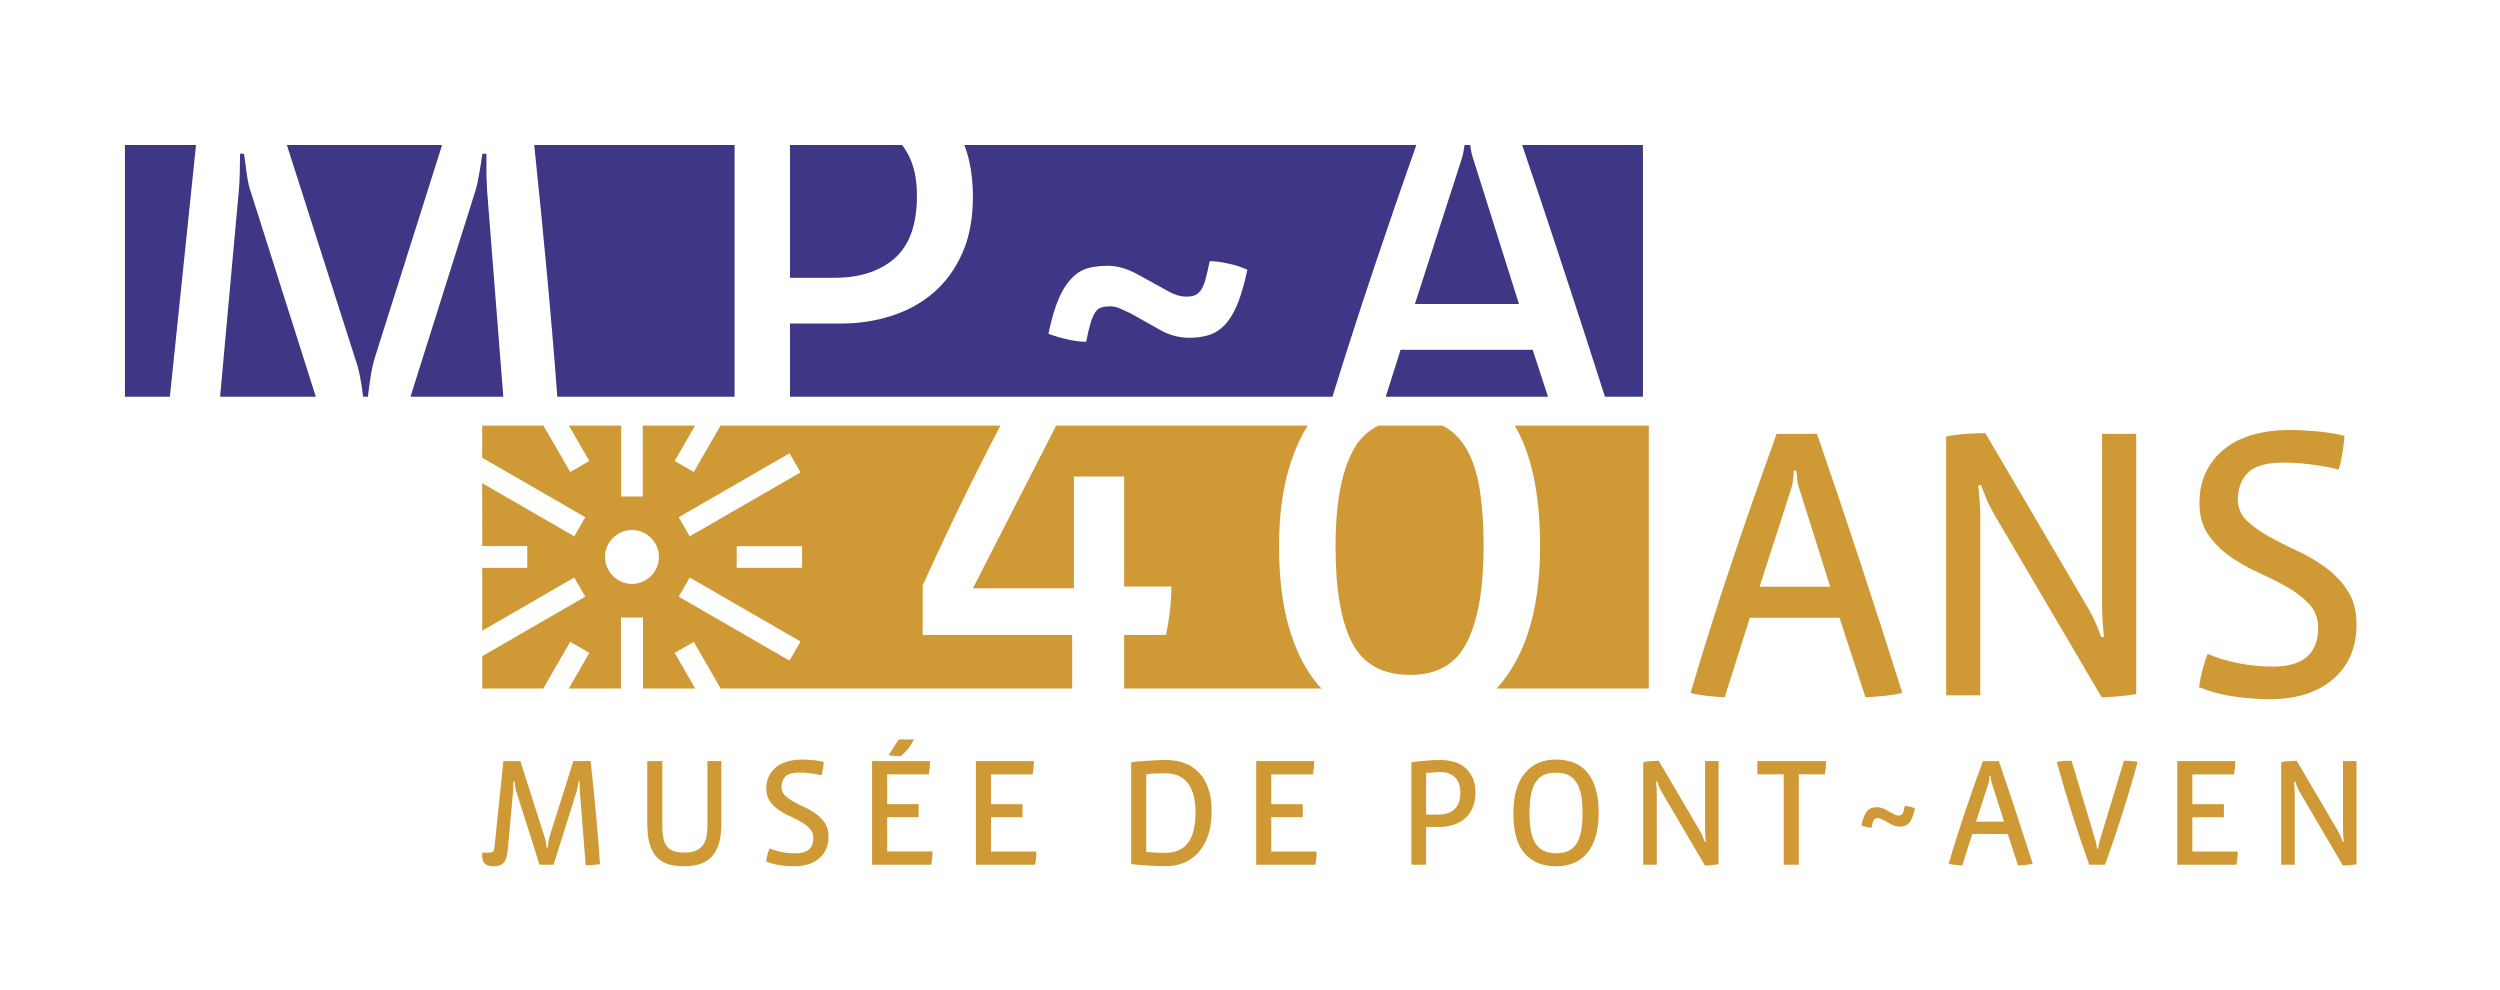 <?xml version="1.0" encoding="UTF-8" standalone="no"?>
<!-- Created with Inkscape (http://www.inkscape.org/) -->

<svg
   version="1.1"
   id="svg2"
   width="425.363"
   height="168.388"
   viewBox="0 0 425.363 168.388"
   sodipodi:docname="LOGO MPA 40 ANS.ai"
   xmlns:inkscape="http://www.inkscape.org/namespaces/inkscape"
   xmlns:sodipodi="http://sodipodi.sourceforge.net/DTD/sodipodi-0.dtd"
   xmlns="http://www.w3.org/2000/svg"
   xmlns:svg="http://www.w3.org/2000/svg">
  <defs
     id="defs6">
    <clipPath
       clipPathUnits="userSpaceOnUse"
       id="clipPath16">
      <path
         d="M 0,126.291 H 319.022 V 0 H 0 Z"
         id="path14" />
    </clipPath>
  </defs>
  <sodipodi:namedview
     id="namedview4"
     pagecolor="#ffffff"
     bordercolor="#000000"
     borderopacity="0.25"
     inkscape:showpageshadow="2"
     inkscape:pageopacity="0.0"
     inkscape:pagecheckerboard="0"
     inkscape:deskcolor="#d1d1d1" />
  <g
     id="g8"
     inkscape:groupmode="layer"
     inkscape:label="LOGO MPA 40 ANS"
     transform="matrix(1.333,0,0,-1.333,0,168.388)">
    <g
       id="g10">
      <g
         id="g12"
         clip-path="url(#clipPath16)">
        <g
           id="g18"
           transform="translate(148.829,45.279)">
          <path
             d="m 0,0 h -5.342 v -6.842 h 25.19 c -0.279,0.301 -0.553,0.611 -0.813,0.943 -1.469,1.868 -2.603,4.231 -3.404,7.088 -0.8,2.856 -1.201,6.233 -1.201,10.131 0,3.737 0.413,7.021 1.241,9.852 0.62,2.119 1.427,3.968 2.421,5.548 H -14.02 L -24.647,5.952 h 12.896 v 14.269 h 6.409 V 6.18 H 0.687 C 0.687,5.163 0.622,4.12 0.495,3.052 0.368,1.984 0.203,0.965 0,0"
             style="fill:#cf9935;fill-opacity:1;fill-rule:nonzero;stroke:none"
             id="path20" />
        </g>
        <g
           id="g22"
           transform="translate(193.34,71.999)">
          <path
             d="m 0,0 c 2.156,-3.651 3.237,-8.782 3.237,-15.4 0,-7.101 -1.442,-12.654 -4.325,-16.658 -0.387,-0.539 -0.798,-1.038 -1.229,-1.504 H 17.116 V 0 Z"
             style="fill:#cf9935;fill-opacity:1;fill-rule:nonzero;stroke:none"
             id="path24" />
        </g>
        <g
           id="g26"
           transform="translate(172.63,68.693)">
          <path
             d="m 0,0 c -1.442,-2.777 -2.162,-6.808 -2.162,-12.094 0,-5.5 0.706,-9.61 2.122,-12.334 1.413,-2.722 3.884,-4.084 7.408,-4.084 3.47,0 5.899,1.414 7.288,4.245 1.388,2.829 2.082,6.888 2.082,12.173 0,2.563 -0.147,4.859 -0.44,6.888 -0.294,2.029 -0.801,3.737 -1.522,5.126 -0.72,1.388 -1.681,2.443 -2.883,3.163 -0.141,0.085 -0.301,0.148 -0.451,0.223 H 3.311 C 1.904,2.619 0.793,1.527 0,0"
             style="fill:#cf9935;fill-opacity:1;fill-rule:nonzero;stroke:none"
             id="path28" />
        </g>
        <g
           id="g30"
           transform="translate(88.039,52.604)">
          <path
             d="M 0,0 C 4.718,-2.724 9.41,-5.433 14.144,-8.166 13.661,-9 13.208,-9.781 12.732,-10.602 8.014,-7.878 3.325,-5.171 -1.407,-2.438 -0.931,-1.614 -0.474,-0.822 0,0 m 12.732,15.86 c 0.475,-0.821 0.932,-1.61 1.411,-2.436 C 9.423,10.698 4.732,7.99 0,5.258 c -0.481,0.834 -0.932,1.615 -1.407,2.438 4.72,2.725 9.408,5.433 14.139,8.164 M 14.34,1.245 H 5.995 v 2.76 H 14.34 Z M -7.366,-0.812 c -1.876,-0.005 -3.432,1.541 -3.447,3.425 -0.015,1.889 1.571,3.474 3.46,3.458 1.886,-0.016 3.429,-1.57 3.423,-3.448 -0.005,-1.881 -1.555,-3.43 -3.436,-3.435 M 3.951,-14.166 H 48.81 v 6.841 H 29.734 v 6.334 c 1.17,2.594 2.48,5.404 3.929,8.431 1.451,3.026 2.95,6.053 4.502,9.081 0.499,0.973 0.996,1.928 1.492,2.874 H 3.933 C 2.798,17.429 1.667,15.468 0.514,13.471 c -0.811,0.468 -1.601,0.923 -2.438,1.406 0.871,1.508 1.739,3.012 2.608,4.518 h -6.679 v -9.047 h -2.76 v 9.047 h -6.671 c 0.865,-1.498 1.731,-2.998 2.608,-4.516 -0.806,-0.467 -1.593,-0.924 -2.434,-1.411 -1.14,1.973 -2.276,3.94 -3.425,5.927 h -7.812 v -4.101 c 4.382,-2.53 8.751,-5.052 13.156,-7.595 -0.477,-0.825 -0.934,-1.617 -1.408,-2.438 -3.923,2.265 -7.832,4.522 -11.748,6.783 V 4.015 h 5.753 V 1.237 h -5.753 v -8.022 c 3.913,2.259 7.821,4.516 11.747,6.783 0.47,-0.811 0.922,-1.594 1.409,-2.436 -4.375,-2.527 -8.743,-5.049 -13.156,-7.598 v -4.13 h 7.795 c 1.147,1.986 2.287,3.96 3.44,5.958 0.848,-0.491 1.629,-0.943 2.437,-1.41 -0.879,-1.521 -1.752,-3.033 -2.627,-4.548 h 6.665 v 9.065 h 2.816 v -9.065 h 6.665 c -0.874,1.513 -1.747,3.024 -2.626,4.545 0.807,0.467 1.589,0.92 2.436,1.41 1.153,-1.996 2.292,-3.969 3.439,-5.955"
             style="fill:#cf9935;fill-opacity:1;fill-rule:nonzero;stroke:none"
             id="path32" />
        </g>
        <g
           id="g34"
           transform="translate(229.694,63.862)">
          <path
             d="m 0,0 c -0.133,0.363 -0.223,0.734 -0.272,1.114 -0.051,0.379 -0.092,0.8 -0.124,1.262 H -0.743 C -0.743,1.486 -0.859,0.694 -1.09,0 L -5.1,-12.427 h 9.01 z m 13.12,-25.993 c -0.727,-0.166 -1.494,-0.29 -2.302,-0.372 -0.809,-0.081 -1.609,-0.139 -2.402,-0.173 L 5.1,-16.388 H -6.338 l -3.218,-10.15 c -0.693,0.034 -1.428,0.092 -2.203,0.173 -0.777,0.082 -1.494,0.206 -2.154,0.372 1.585,5.38 3.3,10.826 5.149,16.339 1.849,5.511 3.795,11.09 5.843,16.734 H 2.228 C 4.109,1.634 5.974,-3.903 7.822,-9.531 9.67,-15.158 11.437,-20.646 13.12,-25.993"
             style="fill:#cf9935;fill-opacity:1;fill-rule:nonzero;stroke:none"
             id="path36" />
        </g>
        <g
           id="g38"
           transform="translate(270.514,37.448)">
          <path
             d="m 0,0 c -0.841,-0.082 -1.593,-0.124 -2.253,-0.124 l -13.764,23.419 c -0.098,0.198 -0.231,0.446 -0.396,0.742 -0.165,0.298 -0.321,0.62 -0.47,0.966 -0.149,0.346 -0.289,0.693 -0.42,1.04 -0.133,0.347 -0.249,0.651 -0.347,0.916 l -0.347,-0.05 c 0.066,-0.661 0.124,-1.329 0.173,-2.005 0.05,-0.677 0.074,-1.263 0.074,-1.758 V 0.124 h -4.356 v 33.024 c 0.725,0.165 1.567,0.28 2.525,0.346 0.956,0.066 1.782,0.099 2.476,0.099 L -3.936,11.164 C -3.639,10.67 -3.341,10.083 -3.045,9.407 -2.747,8.73 -2.5,8.111 -2.302,7.55 l 0.347,0.05 c -0.067,0.495 -0.124,1.122 -0.174,1.881 -0.049,0.759 -0.074,1.403 -0.074,1.932 V 33.494 H 2.154 V 0.272 C 1.56,0.173 0.842,0.083 0,0"
             style="fill:#cf9935;fill-opacity:1;fill-rule:nonzero;stroke:none"
             id="path40" />
        </g>
        <g
           id="g42"
           transform="translate(300.79,46.632)">
          <path
             d="m 0,0 c 0,-2.938 -0.99,-5.265 -2.971,-6.98 -1.98,-1.718 -4.703,-2.576 -8.168,-2.576 -1.386,0 -2.889,0.116 -4.506,0.347 -1.617,0.231 -3.103,0.627 -4.456,1.188 0.099,0.726 0.247,1.469 0.445,2.229 0.198,0.758 0.413,1.435 0.644,2.029 1.32,-0.561 2.69,-0.974 4.109,-1.237 1.419,-0.265 2.823,-0.396 4.209,-0.396 3.862,0 5.792,1.65 5.792,4.951 0,1.188 -0.371,2.185 -1.113,2.995 -0.742,0.808 -1.676,1.535 -2.797,2.179 -1.123,0.643 -2.345,1.262 -3.664,1.856 -1.321,0.594 -2.542,1.287 -3.664,2.079 -1.122,0.792 -2.055,1.725 -2.798,2.798 -0.742,1.072 -1.114,2.417 -1.114,4.035 0,1.518 0.289,2.855 0.867,4.011 0.577,1.155 1.369,2.129 2.376,2.921 1.007,0.792 2.211,1.386 3.615,1.782 1.402,0.396 2.945,0.594 4.629,0.594 1.056,0 2.228,-0.058 3.516,-0.173 1.286,-0.116 2.458,-0.305 3.515,-0.569 -0.034,-0.562 -0.116,-1.256 -0.248,-2.08 -0.132,-0.825 -0.297,-1.568 -0.495,-2.228 -1.024,0.264 -2.178,0.478 -3.466,0.643 -1.287,0.166 -2.459,0.249 -3.515,0.249 -2.245,0 -3.788,-0.438 -4.63,-1.313 -0.841,-0.875 -1.262,-2.005 -1.262,-3.391 0,-1.057 0.372,-1.949 1.114,-2.674 0.743,-0.726 1.675,-1.403 2.797,-2.029 1.123,-0.628 2.343,-1.247 3.664,-1.857 1.32,-0.612 2.541,-1.33 3.665,-2.154 C -2.789,6.403 -1.856,5.413 -1.114,4.258 -0.371,3.103 0,1.684 0,0"
             style="fill:#cf9935;fill-opacity:1;fill-rule:nonzero;stroke:none"
             id="path44" />
        </g>
        <g
           id="g46"
           transform="translate(237.591,20.948)">
          <path
             d="M 0,0 C 0.103,0.513 0.224,0.919 0.362,1.23 0.502,1.536 0.656,1.775 0.821,1.937 0.992,2.1 1.178,2.206 1.373,2.262 1.57,2.313 1.789,2.338 2.021,2.338 2.347,2.338 2.68,2.248 3.025,2.063 L 4.065,1.497 C 4.3,1.348 4.519,1.281 4.729,1.281 c 0.104,0 0.197,0.011 0.275,0.04 0.081,0.019 0.151,0.078 0.219,0.165 0.059,0.081 0.118,0.21 0.163,0.37 0.047,0.162 0.092,0.378 0.145,0.639 0.177,0 0.382,-0.028 0.628,-0.078 C 6.406,2.363 6.633,2.287 6.829,2.195 6.723,1.704 6.608,1.298 6.476,0.992 6.344,0.684 6.199,0.451 6.033,0.292 5.868,0.123 5.691,0.011 5.495,-0.045 5.298,-0.104 5.085,-0.132 4.844,-0.132 4.693,-0.132 4.528,-0.118 4.357,-0.076 4.188,-0.034 4.009,0.039 3.83,0.143 L 2.806,0.709 C 2.674,0.773 2.554,0.83 2.445,0.877 2.332,0.919 2.226,0.942 2.122,0.942 2.004,0.942 1.9,0.931 1.82,0.905 1.729,0.886 1.657,0.816 1.601,0.729 1.539,0.639 1.486,0.513 1.441,0.362 1.396,0.193 1.348,-0.011 1.295,-0.272 1.113,-0.272 0.903,-0.244 0.667,-0.193 0.435,-0.143 0.207,-0.076 0,0"
             style="fill:#cf9935;fill-opacity:1;fill-rule:nonzero;stroke:none"
             id="path48" />
        </g>
        <g
           id="g50"
           transform="translate(76.58,16.027)">
          <path
             d="m 0,0 c -0.289,-0.053 -0.594,-0.09 -0.922,-0.103 -0.329,-0.028 -0.628,-0.04 -0.903,-0.04 l -0.746,9.462 c 0,0.064 -0.003,0.157 -0.011,0.277 -0.003,0.115 -0.011,0.231 -0.011,0.348 v 0.376 0.252 H -2.731 C -2.753,10.39 -2.789,10.174 -2.837,9.902 -2.885,9.644 -2.921,9.448 -2.963,9.319 l -2.961,-9.4 h -1.788 l -2.986,9.4 c -0.051,0.143 -0.093,0.345 -0.123,0.6 -0.034,0.258 -0.062,0.471 -0.093,0.653 h -0.135 c 0,-0.165 -0.002,-0.384 -0.008,-0.653 -0.006,-0.269 -0.017,-0.471 -0.028,-0.6 l -0.687,-7.536 c -0.067,-0.726 -0.233,-1.256 -0.502,-1.581 -0.266,-0.32 -0.695,-0.476 -1.287,-0.476 -0.496,0 -0.866,0.103 -1.107,0.314 -0.238,0.21 -0.362,0.54 -0.362,0.997 v 0.432 h 0.864 c 0.258,0 0.435,0.051 0.524,0.149 0.098,0.095 0.154,0.286 0.18,0.555 l 1.138,10.976 h 2.159 l 3.064,-9.58 C -7.026,3.35 -6.964,3.112 -6.919,2.863 -6.871,2.616 -6.835,2.364 -6.81,2.097 h 0.141 c 0.025,0.267 0.053,0.522 0.092,0.771 0.045,0.258 0.093,0.497 0.163,0.718 l 3.016,9.563 h 2.204 C -0.947,10.92 -0.726,8.719 -0.521,6.541 -0.317,4.362 -0.146,2.181 0,0"
             style="fill:#cf9935;fill-opacity:1;fill-rule:nonzero;stroke:none"
             id="path52" />
        </g>
        <g
           id="g54"
           transform="translate(91.833,18.915)">
          <path
             d="m 0,0 c -0.165,-0.687 -0.429,-1.256 -0.804,-1.721 -0.37,-0.466 -0.861,-0.822 -1.461,-1.069 -0.603,-0.252 -1.343,-0.372 -2.217,-0.372 -0.749,0 -1.413,0.083 -2.002,0.246 -0.592,0.174 -1.085,0.468 -1.495,0.889 -0.403,0.421 -0.711,0.973 -0.919,1.679 -0.205,0.701 -0.317,1.581 -0.317,2.658 v 7.951 h 1.926 V 1.957 c 0,-0.612 0.045,-1.139 0.14,-1.571 0.09,-0.428 0.244,-0.776 0.46,-1.048 0.216,-0.266 0.508,-0.465 0.869,-0.58 0.37,-0.12 0.827,-0.177 1.377,-0.177 0.995,0 1.727,0.258 2.197,0.777 0.472,0.516 0.707,1.382 0.707,2.599 v 8.304 H 0.244 V 2.31 C 0.244,1.449 0.163,0.675 0,0"
             style="fill:#cf9935;fill-opacity:1;fill-rule:nonzero;stroke:none"
             id="path56" />
        </g>
        <g
           id="g58"
           transform="translate(105.758,19.54)">
          <path
             d="m 0,0 c 0,-1.167 -0.392,-2.089 -1.183,-2.767 -0.782,-0.681 -1.858,-1.021 -3.235,-1.021 -0.547,0 -1.144,0.042 -1.789,0.132 -0.636,0.095 -1.225,0.255 -1.761,0.479 0.037,0.286 0.099,0.584 0.174,0.878 0.079,0.3 0.163,0.569 0.258,0.804 0.522,-0.218 1.063,-0.381 1.629,-0.493 0.561,-0.101 1.119,-0.154 1.669,-0.154 1.527,0 2.296,0.65 2.296,1.962 0,0.468 -0.146,0.864 -0.444,1.184 C -2.682,1.326 -3.053,1.617 -3.495,1.875 -3.942,2.122 -4.424,2.371 -4.948,2.61 -5.472,2.843 -5.955,3.117 -6.397,3.428 -6.843,3.745 -7.216,4.113 -7.508,4.542 -7.799,4.968 -7.95,5.5 -7.95,6.139 c 0,0.6 0.117,1.133 0.344,1.59 0.233,0.46 0.542,0.847 0.945,1.158 0.395,0.314 0.869,0.549 1.43,0.704 0.555,0.156 1.169,0.238 1.833,0.238 0.418,0 0.886,-0.025 1.396,-0.068 C -1.494,9.714 -1.029,9.638 -0.611,9.537 -0.622,9.316 -0.656,9.041 -0.709,8.708 -0.76,8.382 -0.83,8.088 -0.905,7.827 c -0.407,0.104 -0.864,0.188 -1.374,0.25 -0.51,0.07 -0.973,0.098 -1.393,0.098 -0.889,0 -1.503,-0.168 -1.836,-0.513 -0.331,-0.351 -0.499,-0.796 -0.499,-1.346 0,-0.415 0.145,-0.771 0.442,-1.062 C -5.27,4.968 -4.9,4.701 -4.457,4.449 -4.015,4.205 -3.526,3.958 -3.002,3.717 -2.481,3.473 -1.999,3.187 -1.55,2.862 -1.11,2.534 -0.737,2.144 -0.443,1.685 -0.148,1.23 0,0.67 0,0"
             style="fill:#cf9935;fill-opacity:1;fill-rule:nonzero;stroke:none"
             id="path60" />
        </g>
        <g
           id="g62"
           transform="translate(114.718,31.932)">
          <path
             d="m 0,0 -1.302,-2.012 c 0.083,-0.011 0.19,-0.035 0.332,-0.035 0.142,-0.024 0.284,-0.036 0.426,-0.047 0.142,-0.012 0.284,-0.024 0.437,-0.036 0.143,-0.012 0.261,-0.012 0.344,-0.012 0.449,0.379 0.792,0.746 1.041,1.065 0.248,0.332 0.461,0.698 0.651,1.077 z m -1.479,-14.294 v 4.378 h 4.011 v 1.669 h -4.011 v 3.798 h 5.313 c 0.047,0.26 0.083,0.544 0.118,0.852 0.024,0.296 0.035,0.58 0.035,0.84 h -7.395 v -13.229 h 7.561 c 0.036,0.272 0.083,0.556 0.107,0.864 0.035,0.284 0.047,0.568 0.047,0.828 z"
             style="fill:#cf9935;fill-opacity:1;fill-rule:nonzero;stroke:none"
             id="path64" />
        </g>
        <g
           id="g66"
           transform="translate(132.246,16.798)">
          <path
             d="m 0,0 c -0.025,-0.292 -0.07,-0.578 -0.121,-0.852 h -7.555 v 13.23 h 7.399 c 0,-0.267 -0.017,-0.545 -0.037,-0.847 -0.028,-0.3 -0.07,-0.586 -0.123,-0.847 H -5.752 V 6.88 h 4.02 V 5.217 h -4.02 V 0.835 H 0.037 C 0.037,0.575 0.022,0.295 0,0"
             style="fill:#cf9935;fill-opacity:1;fill-rule:nonzero;stroke:none"
             id="path68" />
        </g>
        <g
           id="g70"
           transform="translate(151.612,18.714)">
          <path
             d="m 0,0 c -0.663,-0.84 -1.621,-1.254 -2.887,-1.254 h -0.568 c -0.225,0.012 -0.438,0.023 -0.663,0.035 -0.213,0.012 -0.426,0.024 -0.639,0.048 -0.201,0.011 -0.378,0.023 -0.544,0.035 V 8.78 c 0.095,0.012 0.166,0.024 0.248,0.024 0.308,0.059 0.663,0.071 1.006,0.082 0.45,0.012 0.84,0.024 1.184,0.024 0.473,0 0.958,-0.083 1.419,-0.225 C -0.97,8.531 -0.568,8.271 -0.213,7.904 0.142,7.526 0.45,7.017 0.663,6.366 0.864,5.727 0.982,4.887 0.982,3.893 0.982,2.142 0.663,0.852 0,0 M 2.579,7.064 C 2.284,7.893 1.882,8.555 1.337,9.076 0.805,9.608 0.201,9.987 -0.509,10.235 c -0.166,0.048 -0.331,0.107 -0.497,0.154 -0.568,0.13 -1.159,0.213 -1.81,0.213 -0.284,0 -0.615,-0.012 -1.018,-0.024 -0.379,-0.011 -0.781,-0.047 -1.207,-0.071 -0.402,-0.023 -0.804,-0.047 -1.195,-0.082 -0.378,-0.024 -0.722,-0.06 -0.994,-0.107 V -2.674 c 0.355,-0.048 0.71,-0.095 1.101,-0.119 0.378,-0.035 0.769,-0.059 1.171,-0.082 0.379,-0.012 0.769,-0.036 1.136,-0.059 0.379,-0.012 0.722,-0.012 1.029,-0.012 0.864,0 1.633,0.153 2.343,0.449 0.698,0.296 1.314,0.746 1.846,1.337 0.521,0.592 0.923,1.326 1.219,2.213 0.284,0.876 0.426,1.893 0.426,3.065 0,1.148 -0.154,2.142 -0.462,2.946"
             style="fill:#cf9935;fill-opacity:1;fill-rule:nonzero;stroke:none"
             id="path72" />
        </g>
        <g
           id="g74"
           transform="translate(168.01,16.798)">
          <path
             d="m 0,0 c -0.025,-0.292 -0.061,-0.578 -0.115,-0.852 h -7.552 v 13.23 h 7.393 c 0,-0.267 -0.012,-0.545 -0.031,-0.847 -0.029,-0.3 -0.07,-0.586 -0.124,-0.847 H -5.747 V 6.88 h 4.023 V 5.217 H -5.747 V 0.835 H 0.042 C 0.042,0.575 0.028,0.295 0,0"
             style="fill:#cf9935;fill-opacity:1;fill-rule:nonzero;stroke:none"
             id="path76" />
        </g>
        <g
           id="g78"
           transform="translate(185.631,23.01)">
          <path
             d="M 0,0 C -0.509,-0.45 -1.195,-0.663 -2.059,-0.663 H -3.597 V 4.65 c 0.379,0.024 0.71,0.048 1.006,0.071 0.307,0.036 0.568,0.048 0.804,0.048 0.355,0 0.687,-0.048 0.994,-0.142 C -0.485,4.52 -0.213,4.366 0.024,4.153 0.26,3.94 0.438,3.668 0.568,3.337 0.698,3.006 0.769,2.615 0.769,2.142 0.769,1.16 0.509,0.45 0,0 M 2.355,3.999 C 2.118,4.52 1.799,4.958 1.408,5.301 1.006,5.644 0.532,5.893 0,6.058 -0.532,6.212 -1.124,6.307 -1.728,6.307 -2.378,6.307 -2.994,6.283 -3.562,6.224 -4.13,6.177 -4.78,6.118 -5.479,6.023 V -7.064 h 1.882 v 4.828 h 1.763 c 0.603,0 1.159,0.082 1.704,0.26 0.556,0.177 1.029,0.426 1.444,0.781 0.425,0.343 0.745,0.793 0.993,1.361 0.249,0.544 0.391,1.195 0.391,1.964 0,0.722 -0.13,1.349 -0.343,1.869"
             style="fill:#cf9935;fill-opacity:1;fill-rule:nonzero;stroke:none"
             id="path80" />
        </g>
        <g
           id="g82"
           transform="translate(201.795,20.17)">
          <path
             d="M 0,0 C -0.118,-0.639 -0.32,-1.183 -0.592,-1.586 -0.887,-2 -1.231,-2.296 -1.657,-2.485 c -0.414,-0.177 -0.934,-0.272 -1.514,-0.272 -1.195,0 -2.047,0.402 -2.603,1.207 -0.533,0.793 -0.793,2.118 -0.793,3.94 0,0.982 0.071,1.787 0.213,2.45 0.142,0.662 0.367,1.183 0.651,1.585 0.272,0.391 0.615,0.675 1.041,0.852 0.426,0.166 0.911,0.249 1.467,0.249 0.556,0 1.03,-0.083 1.467,-0.249 C -1.302,7.1 -0.947,6.816 -0.663,6.401 -0.367,6.011 -0.166,5.479 -0.012,4.828 0.142,4.165 0.201,3.349 0.201,2.39 0.201,1.444 0.142,0.651 0,0 m 1.893,5.419 c -0.248,0.864 -0.615,1.574 -1.076,2.13 -0.45,0.556 -1.03,0.971 -1.704,1.243 -0.675,0.272 -1.432,0.414 -2.284,0.414 -1.692,0 -3.018,-0.58 -3.988,-1.74 -0.982,-1.159 -1.467,-2.887 -1.467,-5.147 0,-2.319 0.485,-4.035 1.444,-5.112 0.97,-1.088 2.295,-1.632 4.011,-1.632 0.816,0 1.562,0.142 2.236,0.414 0.675,0.272 1.231,0.698 1.704,1.254 0.473,0.556 0.84,1.254 1.101,2.118 0.26,0.852 0.39,1.87 0.39,3.029 0,1.16 -0.118,2.177 -0.367,3.029"
             style="fill:#cf9935;fill-opacity:1;fill-rule:nonzero;stroke:none"
             id="path84" />
        </g>
        <g
           id="g86"
           transform="translate(218.51,15.896)">
          <path
             d="M 0,0 C -0.336,-0.031 -0.633,-0.045 -0.897,-0.045 L -6.35,9.238 c -0.036,0.075 -0.092,0.173 -0.154,0.291 -0.073,0.118 -0.129,0.244 -0.188,0.384 -0.061,0.138 -0.115,0.272 -0.165,0.409 -0.056,0.143 -0.098,0.264 -0.14,0.365 L -7.134,10.67 c 0.025,-0.263 0.049,-0.53 0.07,-0.799 0.019,-0.269 0.028,-0.493 0.028,-0.695 V 0.053 h -1.727 v 13.084 c 0.288,0.067 0.622,0.115 1,0.143 0.379,0.023 0.709,0.034 0.979,0.034 l 5.22,-8.887 c 0.121,-0.197 0.238,-0.432 0.353,-0.696 0.118,-0.269 0.219,-0.51 0.298,-0.737 l 0.134,0.025 C -0.807,3.21 -0.827,3.456 -0.846,3.76 -0.864,4.062 -0.874,4.317 -0.874,4.525 V 13.28 H 0.85 V 0.104 C 0.614,0.073 0.331,0.033 0,0"
             style="fill:#cf9935;fill-opacity:1;fill-rule:nonzero;stroke:none"
             id="path88" />
        </g>
        <g
           id="g90"
           transform="translate(232.92,27.483)">
          <path
             d="M 0,0 H -3.319 V -11.537 H -5.243 V 0 H -8.615 V 1.693 H 0.16 C 0.16,1.121 0.104,0.566 0,0"
             style="fill:#cf9935;fill-opacity:1;fill-rule:nonzero;stroke:none"
             id="path92" />
        </g>
        <g
           id="g94"
           transform="translate(252.226,21.448)">
          <path
             d="M 0,0 1.597,4.922 C 1.68,5.195 1.728,5.502 1.728,5.857 H 1.87 C 1.881,5.68 1.905,5.514 1.917,5.348 1.929,5.218 1.964,5.053 2.012,4.922 L 3.574,0 Z M 5.124,1.136 C 4.39,3.372 3.645,5.561 2.911,7.727 H 0.876 C 0.047,5.49 -0.722,3.278 -1.455,1.101 c -0.734,-2.19 -1.42,-4.355 -2.036,-6.473 0.261,-0.083 0.545,-0.13 0.852,-0.154 0.308,-0.035 0.604,-0.059 0.876,-0.071 l 1.278,4.023 H 4.047 L 5.36,-5.597 c 0.308,0.012 0.639,0.036 0.947,0.071 0.319,0.024 0.639,0.071 0.923,0.154 -0.675,2.094 -1.385,4.283 -2.106,6.508"
             style="fill:#cf9935;fill-opacity:1;fill-rule:nonzero;stroke:none"
             id="path96" />
        </g>
        <g
           id="g98"
           transform="translate(272.85,29.078)">
          <path
             d="m 0,0 c -0.611,-2.254 -1.27,-4.472 -1.962,-6.653 -0.69,-2.187 -1.422,-4.343 -2.198,-6.481 h -2.019 c -0.76,2.127 -1.486,4.28 -2.181,6.481 -0.69,2.195 -1.348,4.413 -1.963,6.653 0.289,0.048 0.615,0.09 0.979,0.115 0.373,0.022 0.67,0.034 0.911,0.034 l 3.036,-10.163 c 0.056,-0.169 0.098,-0.345 0.129,-0.528 0.031,-0.184 0.062,-0.364 0.087,-0.546 h 0.14 c 0.034,0.351 0.11,0.715 0.216,1.074 l 3.076,10.163 c 0.254,0 0.543,-0.012 0.885,-0.034 C -0.521,0.09 -0.233,0.048 0,0"
             style="fill:#cf9935;fill-opacity:1;fill-rule:nonzero;stroke:none"
             id="path100" />
        </g>
        <g
           id="g102"
           transform="translate(285.584,16.798)">
          <path
             d="m 0,0 c -0.025,-0.292 -0.068,-0.578 -0.118,-0.852 h -7.558 v 13.23 h 7.401 c 0,-0.267 -0.009,-0.545 -0.039,-0.847 -0.028,-0.3 -0.065,-0.586 -0.121,-0.847 H -5.75 V 6.88 h 4.026 V 5.217 H -5.75 V 0.835 H 0.042 C 0.042,0.575 0.028,0.295 0,0"
             style="fill:#cf9935;fill-opacity:1;fill-rule:nonzero;stroke:none"
             id="path104" />
        </g>
        <g
           id="g106"
           transform="translate(299.941,15.896)">
          <path
             d="M 0,0 C -0.336,-0.031 -0.634,-0.045 -0.897,-0.045 L -6.35,9.238 c -0.039,0.075 -0.093,0.173 -0.163,0.291 -0.059,0.118 -0.12,0.244 -0.182,0.384 -0.056,0.138 -0.112,0.272 -0.168,0.409 -0.05,0.143 -0.096,0.264 -0.135,0.365 l -0.14,-0.017 c 0.028,-0.263 0.051,-0.53 0.073,-0.799 0.019,-0.269 0.028,-0.493 0.028,-0.695 V 0.053 h -1.73 v 13.084 c 0.289,0.067 0.625,0.115 1.001,0.143 0.381,0.023 0.709,0.034 0.984,0.034 L -1.565,4.427 C -1.447,4.23 -1.329,3.995 -1.211,3.731 -1.088,3.462 -0.993,3.221 -0.917,2.994 L -0.78,3.019 C -0.808,3.21 -0.83,3.456 -0.844,3.76 -0.864,4.062 -0.878,4.317 -0.878,4.525 V 13.28 H 0.849 V 0.104 C 0.617,0.073 0.331,0.033 0,0"
             style="fill:#cf9935;fill-opacity:1;fill-rule:nonzero;stroke:none"
             id="path108" />
        </g>
        <g
           id="g110"
           transform="translate(25.018,107.818)">
          <path
             d="m 0,0 -0.036,-0.369 -3.298,-31.764 h -5.74 V 0 Z"
             style="fill:#3d3785;fill-opacity:1;fill-rule:nonzero;stroke:none"
             id="path112" />
        </g>
        <g
           id="g114"
           transform="translate(40.31,75.685)">
          <path
             d="m 0,0 h -12.219 l 2.397,26.348 c 0.054,0.486 0.09,1.225 0.117,2.226 0.018,1 0.036,1.811 0.036,2.441 h 0.505 c 0.099,-0.675 0.216,-1.486 0.333,-2.441 0.127,-0.947 0.28,-1.686 0.469,-2.226 z"
             style="fill:#3d3785;fill-opacity:1;fill-rule:nonzero;stroke:none"
             id="path116" />
        </g>
        <g
           id="g118"
           transform="translate(56.43,107.818)">
          <path
             d="m 0,0 -0.117,-0.369 -8.452,-26.727 c -0.244,-0.82 -0.442,-1.712 -0.586,-2.658 -0.117,-0.784 -0.225,-1.577 -0.315,-2.379 h -0.613 c -0.09,0.793 -0.207,1.577 -0.352,2.343 -0.162,0.919 -0.396,1.793 -0.693,2.622 L -19.698,-0.369 -19.815,0 Z"
             style="fill:#3d3785;fill-opacity:1;fill-rule:nonzero;stroke:none"
             id="path120" />
        </g>
        <g
           id="g122"
           transform="translate(64.243,75.685)">
          <path
             d="m 0,0 h -11.849 l 8.308,26.348 c 0.153,0.486 0.306,1.216 0.477,2.198 0.163,0.965 0.307,1.794 0.397,2.469 h 0.513 v -2.333 c 0,-0.433 0.009,-0.874 0.036,-1.307 0.027,-0.441 0.045,-0.784 0.045,-1.027 z"
             style="fill:#3d3785;fill-opacity:1;fill-rule:nonzero;stroke:none"
             id="path124" />
        </g>
        <g
           id="g126"
           transform="translate(93.762,107.818)">
          <path
             d="m 0,0 v -32.133 h -22.626 c -0.226,2.929 -0.451,5.857 -0.703,8.777 0,0.018 0,0.036 -0.009,0.045 -0.199,2.406 -0.415,4.803 -0.64,7.2 -0.487,5.208 -1,10.461 -1.559,15.742 -0.009,0.126 -0.027,0.243 -0.036,0.369 z"
             style="fill:#3d3785;fill-opacity:1;fill-rule:nonzero;stroke:none"
             id="path128" />
        </g>
        <g
           id="g130"
           transform="translate(117.037,101.303)">
          <path
             d="m 0,0 c 0,-3.64 -0.955,-6.299 -2.847,-7.957 -1.893,-1.649 -4.443,-2.478 -7.66,-2.478 h -5.695 v 16.95 h 14.31 c 0.09,-0.117 0.18,-0.243 0.261,-0.37 C -1.28,5.641 -0.982,5.073 -0.73,4.451 -0.243,3.244 0,1.757 0,0"
             style="fill:#3d3785;fill-opacity:1;fill-rule:nonzero;stroke:none"
             id="path132" />
        </g>
        <g
           id="g134"
           transform="translate(157.902,87.399)">
          <path
             d="m 0,0 c -0.478,-1.144 -1.036,-2.009 -1.64,-2.622 -0.279,-0.279 -0.577,-0.523 -0.883,-0.712 -0.36,-0.234 -0.73,-0.406 -1.126,-0.523 -0.73,-0.216 -1.523,-0.333 -2.406,-0.333 -0.577,0 -1.199,0.063 -1.83,0.216 -0.621,0.153 -1.279,0.406 -1.973,0.802 l -2.505,1.406 -1.288,0.721 c -0.487,0.234 -0.929,0.432 -1.343,0.612 -0.415,0.172 -0.82,0.262 -1.208,0.262 -0.171,0 -0.324,-0.009 -0.477,-0.027 -0.243,-0.018 -0.469,-0.063 -0.658,-0.126 -0.306,-0.099 -0.577,-0.307 -0.802,-0.658 -0.207,-0.343 -0.405,-0.802 -0.577,-1.388 -0.171,-0.577 -0.36,-1.361 -0.549,-2.334 -0.685,0 -1.46,0.108 -2.334,0.298 -0.874,0.189 -1.703,0.432 -2.478,0.73 0.387,1.892 0.847,3.415 1.343,4.55 0.297,0.667 0.621,1.253 0.964,1.739 0.243,0.343 0.495,0.64 0.757,0.892 0.621,0.622 1.315,1.018 2.045,1.208 0.234,0.063 0.478,0.117 0.73,0.153 0.523,0.09 1.081,0.135 1.676,0.135 1.216,0 2.46,-0.342 3.722,-1.018 l 3.865,-2.127 c 0.658,-0.396 1.28,-0.64 1.883,-0.739 0.208,-0.036 0.406,-0.054 0.604,-0.054 0.388,0 0.721,0.036 1.018,0.144 0.298,0.091 0.559,0.307 0.802,0.622 0.244,0.316 0.451,0.775 0.622,1.388 0.171,0.613 0.352,1.388 0.55,2.37 0.631,0 1.397,-0.09 2.325,-0.298 C -0.243,5.109 0.577,4.83 1.316,4.496 0.955,2.829 0.577,1.46 0.144,0.36 0.099,0.234 0.045,0.117 0,0 m -34.818,20.419 c 0.045,-0.117 0.09,-0.244 0.135,-0.37 0.424,-1.162 0.703,-2.46 0.847,-3.883 0.081,-0.739 0.117,-1.514 0.117,-2.325 0,-2.83 -0.459,-5.272 -1.387,-7.299 -0.919,-2.046 -2.154,-3.722 -3.713,-5.037 -1.559,-1.325 -3.352,-2.289 -5.361,-2.92 -2.028,-0.639 -4.127,-0.955 -6.317,-0.955 h -6.569 v -9.344 h 69.24 c 1.18,3.829 2.415,7.695 3.685,11.57 0.478,1.442 0.955,2.892 1.442,4.343 0.09,0.261 0.171,0.523 0.261,0.784 0.144,0.433 0.289,0.847 0.433,1.28 1.532,4.568 3.126,9.164 4.757,13.786 0.037,0.126 0.082,0.244 0.127,0.37 z"
             style="fill:#3d3785;fill-opacity:1;fill-rule:nonzero;stroke:none"
             id="path136" />
        </g>
        <g
           id="g138"
           transform="translate(193.882,87.516)">
          <path
             d="m 0,0 h -13.282 l 1.676,5.199 2.811,8.732 0.009,0.009 1.406,4.37 c 0.171,0.505 0.298,1.045 0.379,1.622 0.027,0.117 0.036,0.243 0.054,0.37 h 0.739 c 0.009,-0.118 0.027,-0.235 0.036,-0.343 v -0.027 c 0.063,-0.432 0.153,-0.856 0.288,-1.27 0.036,-0.118 0.072,-0.235 0.117,-0.352 l 1.424,-4.523 z"
             style="fill:#3d3785;fill-opacity:1;fill-rule:nonzero;stroke:none"
             id="path140" />
        </g>
        <g
           id="g142"
           transform="translate(197.586,75.685)">
          <path
             d="m 0,0 h -20.707 l 1.892,5.992 h 16.86 z"
             style="fill:#3d3785;fill-opacity:1;fill-rule:nonzero;stroke:none"
             id="path144" />
        </g>
        <g
           id="g146"
           transform="translate(209.705,107.818)">
          <path
             d="m 0,0 v -32.133 h -4.848 c -1.685,5.281 -3.424,10.642 -5.217,16.094 -1.73,5.28 -3.478,10.497 -5.226,15.67 -0.046,0.126 -0.082,0.243 -0.127,0.369 z"
             style="fill:#3d3785;fill-opacity:1;fill-rule:nonzero;stroke:none"
             id="path148" />
        </g>
      </g>
    </g>
  </g>
</svg>
